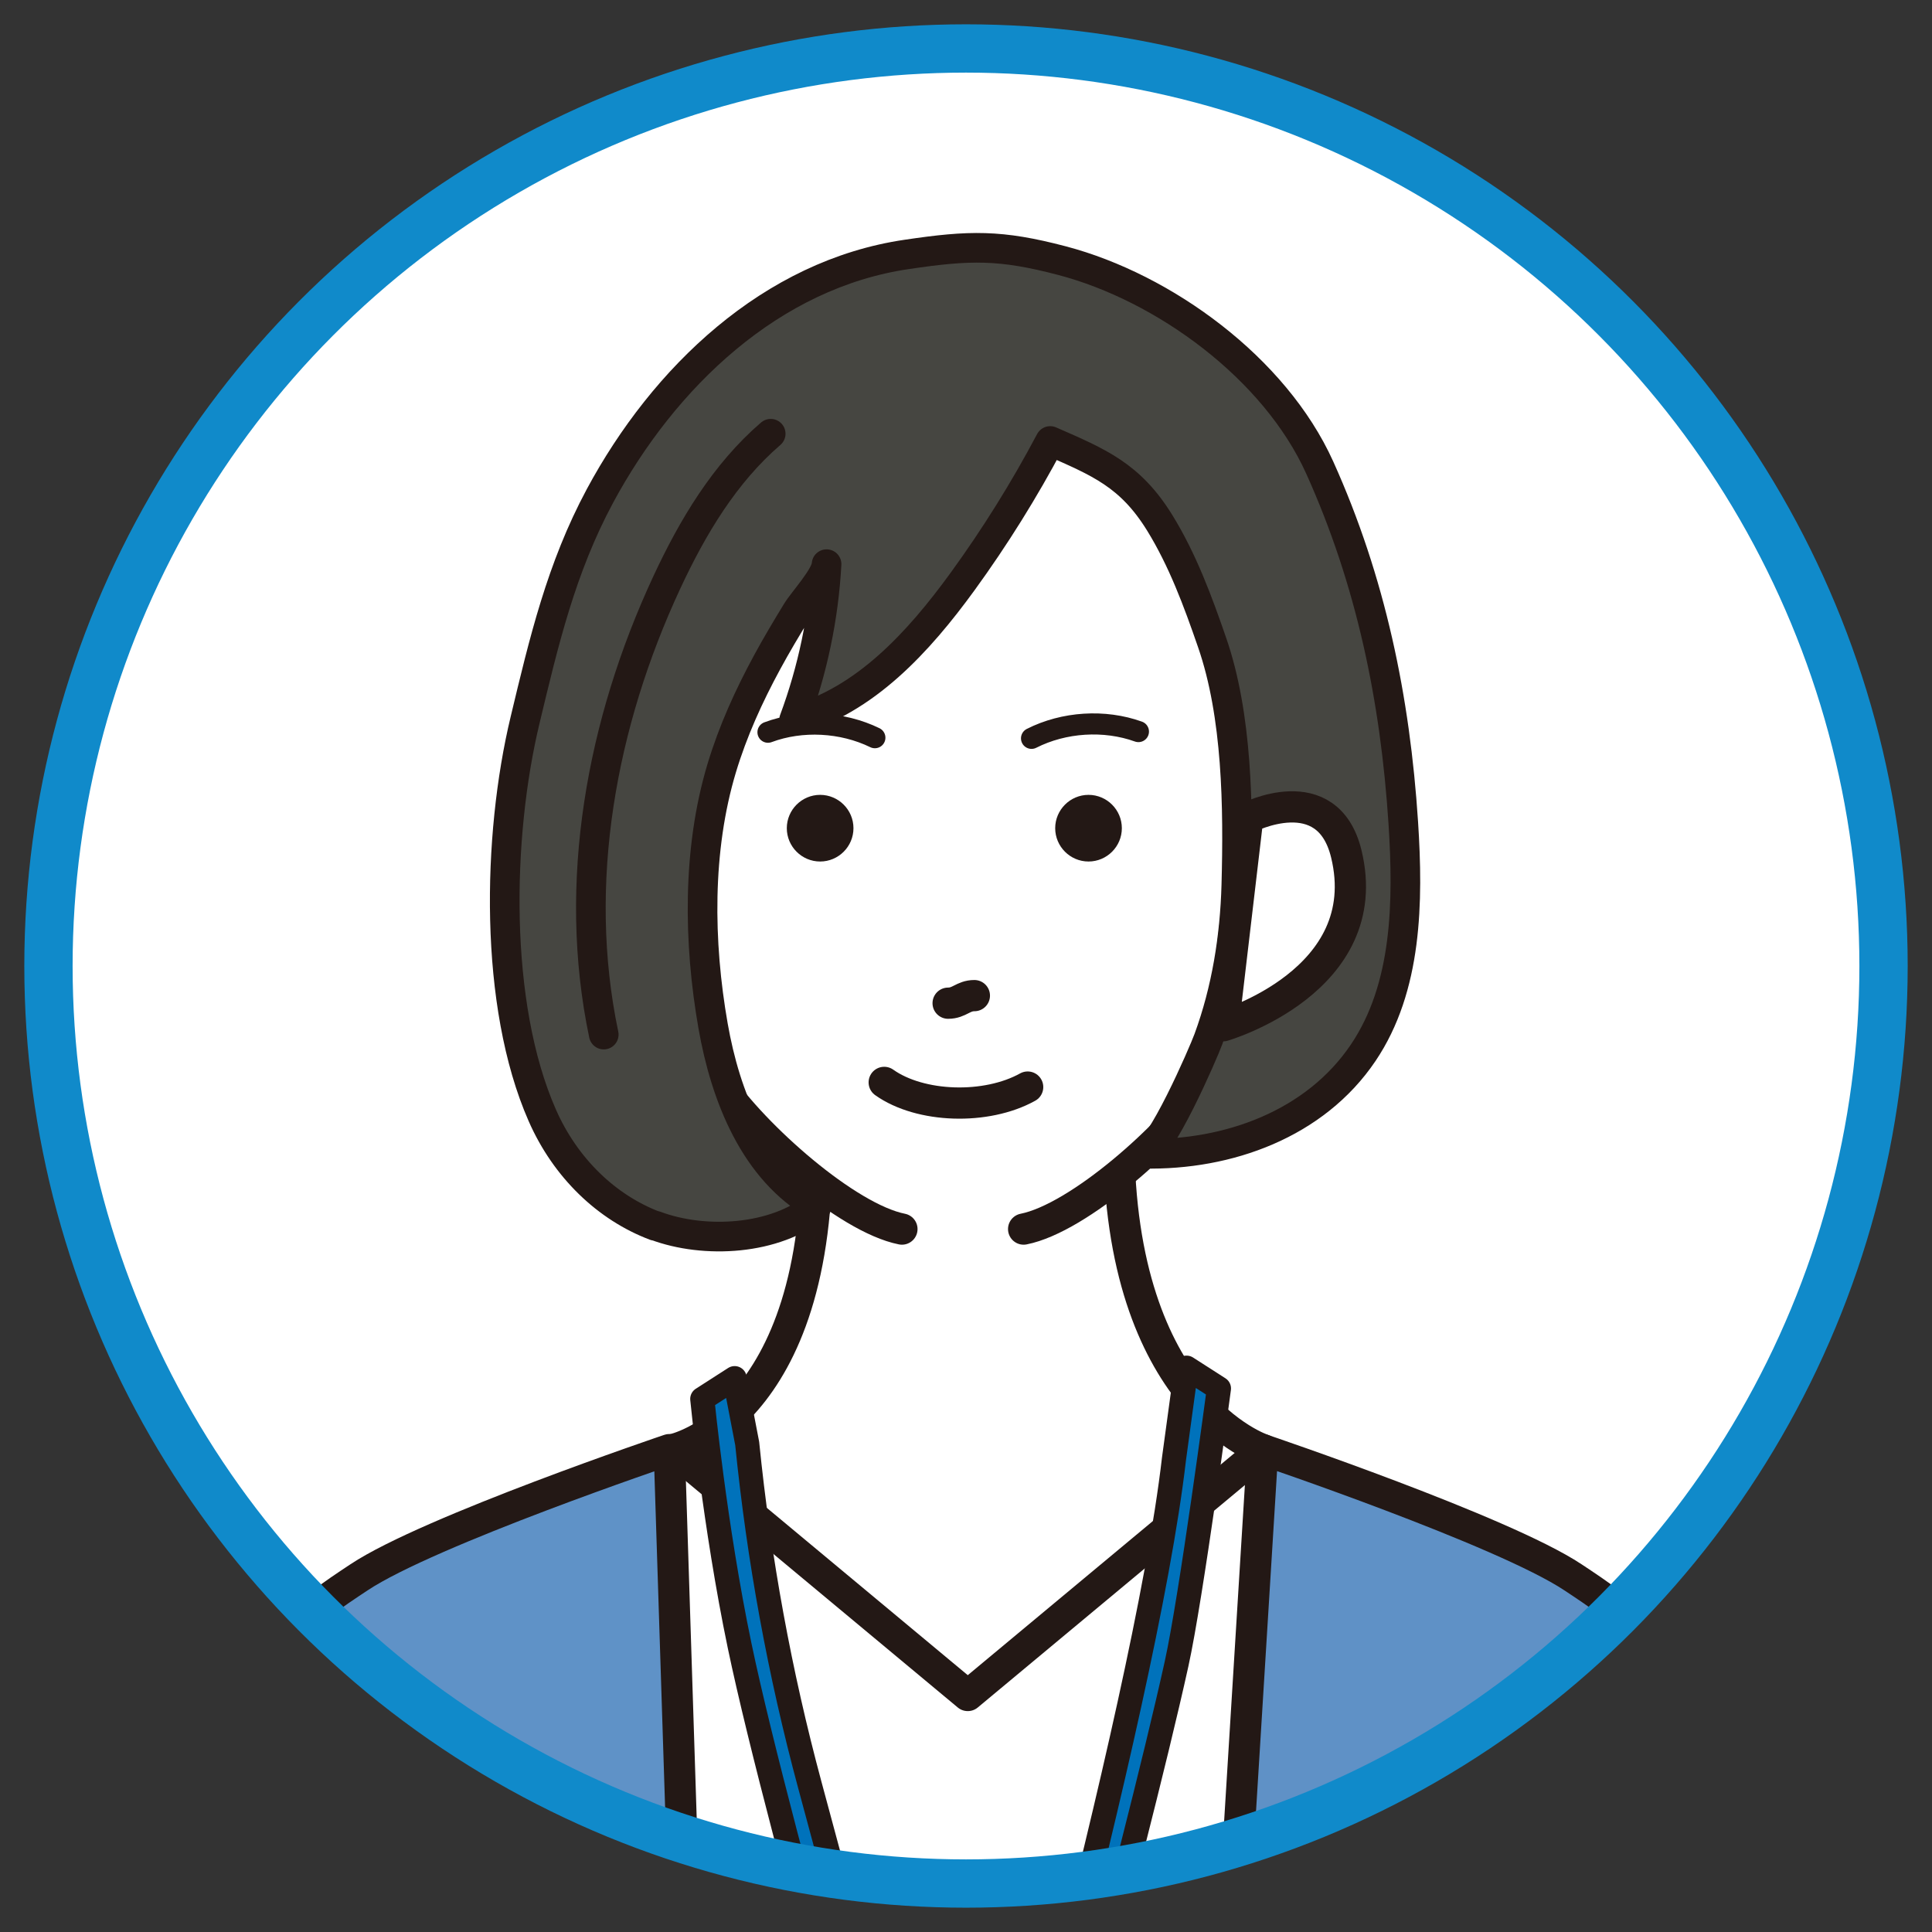 <?xml version="1.0" encoding="UTF-8"?>
<svg id="uuid-c7c61f8c-1096-464d-8983-4e2bb2e7553a" data-name="レイヤー 1" xmlns="http://www.w3.org/2000/svg" width="120" height="120" xmlns:xlink="http://www.w3.org/1999/xlink" viewBox="0 0 120 120">
  <rect x="0" y="0" width="120" height="120" fill="#333333" stroke="none"/>
  <defs>
    <style>
      .uuid-1f25423a-38e6-44eb-a589-ab719626380d {
        stroke-width: 1.36px;
      }

      .uuid-1f25423a-38e6-44eb-a589-ab719626380d, .uuid-069c23f2-b57a-40fc-b5d4-8104148ac16b, .uuid-672b9c4d-8af5-4244-b0b4-fb6cb91be073, .uuid-500659b4-9809-416d-a4c3-a7f4f6944493, .uuid-67e8b6fa-9b81-4004-bbd5-05b5ebce03a1 {
        fill: #fff;
      }

      .uuid-1f25423a-38e6-44eb-a589-ab719626380d, .uuid-069c23f2-b57a-40fc-b5d4-8104148ac16b, .uuid-57d94af5-8559-41c7-a3ec-ce2885d559b5, .uuid-faa365bc-3b2e-4f0b-99e7-a4115ad677e3, .uuid-67e8b6fa-9b81-4004-bbd5-05b5ebce03a1, .uuid-c0459118-86b4-4d93-a5f6-7c8900302f00, .uuid-c254164b-8071-4acf-b5fb-3f59a3d36750, .uuid-ce362c81-ec22-4e8f-b10b-4f2af78d98c7, .uuid-1ace0d1d-8758-4ae8-9146-08dd031e8f44 {
        stroke: #231815;
        stroke-linecap: round;
        stroke-linejoin: round;
      }

      .uuid-069c23f2-b57a-40fc-b5d4-8104148ac16b, .uuid-c0459118-86b4-4d93-a5f6-7c8900302f00 {
        stroke-width: 2px;
      }

      .uuid-672b9c4d-8af5-4244-b0b4-fb6cb91be073, .uuid-f2039146-a68b-492e-adc1-6392ea2b1213 {
        stroke: #108aca;
        stroke-miterlimit: 10;
        stroke-width: 3px;
      }

      .uuid-d9ca86de-acf3-4439-b7d5-4ec944c8cf90 {
        fill: #5f92c7;
      }

      .uuid-b727e3e5-e7d9-4d7b-b4d9-9e3312133ec8 {
        fill: #231815;
      }

      .uuid-eb3714dc-1ebb-465d-81d7-743f682eabcc {
        clip-path: url(#uuid-6cd4e01b-22f3-47ce-bc28-2ff7b7251193);
      }

      .uuid-57d94af5-8559-41c7-a3ec-ce2885d559b5 {
        fill: #464641;
      }

      .uuid-57d94af5-8559-41c7-a3ec-ce2885d559b5, .uuid-1ace0d1d-8758-4ae8-9146-08dd031e8f44 {
        stroke-width: 1.84px;
      }

      .uuid-359af994-61b1-4271-84db-6aaa52033041 {
        fill: #5f91c6;
      }

      .uuid-d86cbfa5-78e4-4dae-bbf1-e14303404aa1 {
        clip-path: url(#uuid-627c85d8-1c5a-4b61-9f36-816884a31a20);
      }

      .uuid-faa365bc-3b2e-4f0b-99e7-a4115ad677e3 {
        stroke-width: 1.31px;
      }

      .uuid-faa365bc-3b2e-4f0b-99e7-a4115ad677e3, .uuid-c0459118-86b4-4d93-a5f6-7c8900302f00, .uuid-f2039146-a68b-492e-adc1-6392ea2b1213, .uuid-ce362c81-ec22-4e8f-b10b-4f2af78d98c7, .uuid-1ace0d1d-8758-4ae8-9146-08dd031e8f44 {
        fill: none;
      }

      .uuid-67e8b6fa-9b81-4004-bbd5-05b5ebce03a1, .uuid-ce362c81-ec22-4e8f-b10b-4f2af78d98c7 {
        stroke-width: 1.94px;
      }

      .uuid-c254164b-8071-4acf-b5fb-3f59a3d36750 {
        fill: #0072bb;
        stroke-width: 1.5px;
      }
    </style>
    <clipPath id="uuid-627c85d8-1c5a-4b61-9f36-816884a31a20">
      <circle class="uuid-672b9c4d-8af5-4244-b0b4-fb6cb91be073" cx="200" cy="60" r="56.99"/>
    </clipPath>
    <clipPath id="uuid-6cd4e01b-22f3-47ce-bc28-2ff7b7251193">
      <circle class="uuid-672b9c4d-8af5-4244-b0b4-fb6cb91be073" cx="60" cy="60" r="56.99"/>
    </clipPath>
  </defs>
  <g>
    <circle class="uuid-500659b4-9809-416d-a4c3-a7f4f6944493" cx="200" cy="60" r="56.99"/>
    <g class="uuid-d86cbfa5-78e4-4dae-bbf1-e14303404aa1">
      <g>
        <path class="uuid-069c23f2-b57a-40fc-b5d4-8104148ac16b" d="M154.65,114.32c1.28-1.91,1.43-4.19,1.4-6.54-.02-1.98-.64-3.9-1.25-5.79-1.15-3.51-2.4-6.99-3.49-10.53-.57-1.85-1.1-3.71-1.54-5.59-.25-1.09-.2-3.7-1.37-4.24-.52-.23-1.14-.12-1.63.17-3.66,2.13-1.96,8.66-.44,11.7.11.22-2.18.09-2.41.02-2.18-.66-3.6-2.45-5.1-3.99-1.84-1.88-3.72-3.68-5.49-5.62-1.78-1.95-4.06-4.31-5.22-4.63-1.5-.41-3.23,1.13-3.23,1.13,0,0-2.03-2.81-5.13-2.54-.39.03-.78.11-1.11.31-.87.5-1.13,1.66-.87,2.62.26.96.92,1.75,1.56,2.52-1.44.52-2.12,2.25-1.83,3.73.28,1.48,1.3,2.72,2.41,3.76-1.61,2.27-.68,4.79.86,6.89,2.51,3.41,5.86,6.09,8.54,9.35,1.65,2.01,3.27,4.05,4.84,6.12,1.05,1.39,2.4,2.61,3.18,4.18,1,1.99-1.19,3.79-.54,5.35.63,1.5,3.49,1.79,4.84,1.87,1.57.1,3.14.11,4.7.03,1.39-.07,2.65.38,3.98.3.64-.04,1.29-.35,1.55-.92.16-.35.16-.74.15-1.12-.02-1.18-.03-2.37-.05-3.55-.01-.92,0-1.9.51-2.66.28-.41.68-.71,1.04-1.05.44-.41.81-.84,1.11-1.29Z"/>
        <path class="uuid-c0459118-86b4-4d93-a5f6-7c8900302f00" d="M120.31,91.35c1.04-1.65,6.7,6.61,8.87,8.06"/>
        <path class="uuid-c0459118-86b4-4d93-a5f6-7c8900302f00" d="M119.32,83.7c1.05-.47,2.56,1.04,3.15,1.68,3.65,3.99,6.16,6.57,9.15,10.01"/>
      </g>
    </g>
    <circle class="uuid-f2039146-a68b-492e-adc1-6392ea2b1213" cx="200" cy="60" r="56.99"/>
  </g>
  <g>
    <circle class="uuid-500659b4-9809-416d-a4c3-a7f4f6944493" cx="60" cy="60" r="56.99"/>
    <g class="uuid-eb3714dc-1ebb-465d-81d7-743f682eabcc">
      <g>
        <rect class="uuid-500659b4-9809-416d-a4c3-a7f4f6944493" x="41.06" y="90.84" width="37.59" height="91.76"/>
        <path class="uuid-d9ca86de-acf3-4439-b7d5-4ec944c8cf90" d="M44.87,183.9c-.38,0-36.81.34-36.81.34,0,0-.23-27.05.45-40.78.62-12.42.12-25.49,5.02-37.1,1.4-3.32,4.99-5.99,8.01-7.76,4.06-2.36,8.33-4.35,12.76-5.92,2.16-.77,4.36-1.44,6.56-2.06l4,93.29Z"/>
        <path class="uuid-ce362c81-ec22-4e8f-b10b-4f2af78d98c7" d="M8.56,184.41c-.66-13.91,1.72-67.44,2.61-71.2,2.23-9.48,8.31-13.37,11.13-15.24,4.33-2.88,19.27-7.93,19.27-7.93l2.98,93.06"/>
        <path class="uuid-359af994-61b1-4271-84db-6aaa52033041" d="M72.03,183.9c.38,0,39.91.34,39.91.34,0,0,.23-27.05-.45-40.78-.62-12.42-.12-25.49-5.02-37.1-1.4-3.32-4.99-5.99-8.01-7.76-4.06-2.36-8.33-4.35-12.76-5.92-2.16-.77-4.36-1.44-6.56-2.06l-7.11,93.29Z"/>
        <path class="uuid-ce362c81-ec22-4e8f-b10b-4f2af78d98c7" d="M111.44,184.41c.66-13.91-1.72-67.44-2.61-71.2-2.23-9.48-8.31-13.37-11.13-15.24-4.33-2.88-19.27-7.93-19.27-7.93l-5.75,93.04"/>
        <path class="uuid-ce362c81-ec22-4e8f-b10b-4f2af78d98c7" d="M100.78,107.43c-3.32,3.2-5.76,7.32-6.96,11.77"/>
        <path class="uuid-ce362c81-ec22-4e8f-b10b-4f2af78d98c7" d="M19.53,107.43c3.32,3.2,5.76,7.32,6.96,11.77"/>
        <path class="uuid-67e8b6fa-9b81-4004-bbd5-05b5ebce03a1" d="M69.47,70.67l-9.37,1.14-9.37-1.14c.31,17.51-8.96,19.37-8.96,19.37l18.34,15.27,18.34-15.27s-8.96-2.88-8.96-19.37Z"/>
        <path class="uuid-500659b4-9809-416d-a4c3-a7f4f6944493" d="M63.76,76c.5-.21,1-.44,1.49-.68,3.39-1.63,6.75-3.72,8.66-6.96,1.62-2.75,2.81-5,3.35-8.16,1.21-7.06,1.84-15.22-.37-22.14-1.31-4.07-3.91-7.59-7.18-10.32-3.14-2.62-7-4.64-11.12-4.19-4.39.48-8.28,1.01-11.32,4.64-4.12,4.92-5.51,11.42-5.81,17.68-.14,2.94-.52,5.86,0,8.75.68,3.73,1.59,7.42,2.74,11.04.33,1.03.68,2.06,1.22,2.99.61,1.04,1.45,1.93,2.33,2.75,3.42,3.21,7.46,6.26,12.35,5.64,1.26-.16,2.48-.56,3.65-1.05Z"/>
        <path id="uuid-1badcffd-5022-4b50-8211-d2a179959029" data-name="nose" class="uuid-ce362c81-ec22-4e8f-b10b-4f2af78d98c7" d="M58.89,62.31c.7,0,.93-.47,1.63-.47"/>
        <path id="uuid-b6f0c60d-a792-42de-9cdf-59a15c1cf724" data-name="mouth" class="uuid-ce362c81-ec22-4e8f-b10b-4f2af78d98c7" d="M63.83,67.52c-2.57,1.43-6.67,1.3-8.91-.29"/>
        <path class="uuid-b727e3e5-e7d9-4d7b-b4d9-9e3312133ec8" d="M53.01,51.44c0,1.14-.93,2.07-2.07,2.07s-2.07-.93-2.07-2.07.93-2.07,2.07-2.07,2.07.93,2.07,2.07Z"/>
        <path class="uuid-b727e3e5-e7d9-4d7b-b4d9-9e3312133ec8" d="M69.68,51.44c0,1.14-.93,2.07-2.07,2.07s-2.07-.93-2.07-2.07.93-2.07,2.07-2.07,2.07.93,2.07,2.07Z"/>
        <path class="uuid-faa365bc-3b2e-4f0b-99e7-a4115ad677e3" d="M54.34,45.82c-2.03-.99-4.55-1.12-6.64-.34"/>
        <path class="uuid-faa365bc-3b2e-4f0b-99e7-a4115ad677e3" d="M64.07,45.86c2.01-1.02,4.53-1.18,6.64-.42"/>
        <path class="uuid-ce362c81-ec22-4e8f-b10b-4f2af78d98c7" d="M56.02,76.34c-3.42-.68-9.17-5.78-11.44-9.13-2.68-3.96-4.71-26.63-4.72-27.4"/>
        <path class="uuid-ce362c81-ec22-4e8f-b10b-4f2af78d98c7" d="M63.58,76.34c3.42-.68,9.17-5.78,11.44-9.13,2.68-3.96,4.71-26.63,4.72-27.4"/>
        <path class="uuid-1f25423a-38e6-44eb-a589-ab719626380d" d="M40.71,68.24c-.25.66-1.01,1.66-1.78.78-.29-.33-.22-1.21-.82-1.26-.19-.01-.36.09-.54.15-1.04.36-2.02-.82-1.38-1.59.34-.41.81-.44.45-1.04-.22-.36-.7-.47-.73-.94-.03-.46.31-.92.77-1.06.49-.15,1.32.39,1.73,0,.34-.32-.07-.92.47-1.3.35-.24.83-.3,1.26-.2,1.08.24.33,1.22,1.06,1.64.56.32,1.33-.25,1.91.19.63.48.21,1.27-.26,1.72-.61.58-.71.49-.08.95.59.44.74,1.13.11,1.67-.37.31-.55.25-.95.12-.42-.14-.65-.46-1.02-.14-.09.07-.15.18-.19.31Z"/>
        <path class="uuid-57d94af5-8559-41c7-a3ec-ce2885d559b5" d="M40.71,76.13c3.04,1.14,7.45.91,10.03-1.24-3.87-2.19-5.68-6.79-6.45-11.17-.91-5.19-.99-10.94.54-16.02.69-2.29,1.68-4.47,2.82-6.57.58-1.07,1.2-2.11,1.83-3.14.42-.69,1.82-2.18,1.86-2.95-.18,3.31-.87,6.58-2.02,9.68,4.41-1.2,7.74-4.85,10.46-8.59,2.02-2.78,3.84-5.7,5.45-8.74,3.04,1.33,4.97,2.12,6.8,5.08,1.42,2.3,2.37,4.87,3.25,7.42,1.58,4.55,1.64,10.26,1.51,15.08-.09,3.25-.61,6.51-1.73,9.56-.32.88-3.04,7.15-4.02,7.13,5.26.11,10.65-1.85,13.63-6.27,2.74-4.06,2.81-9.37,2.49-14.29-.5-7.69-2.01-15.01-5.19-22.06-2.79-6.18-9.66-11.18-16-12.85-3.84-1.01-5.73-.97-9.64-.39-8.42,1.23-15.1,7.63-19.07,15.01-2.4,4.47-3.48,9.04-4.65,13.93-1.73,7.21-1.95,17.66,1.07,24.53,1.44,3.28,4.01,5.74,7.01,6.87Z"/>
        <path class="uuid-67e8b6fa-9b81-4004-bbd5-05b5ebce03a1" d="M77.49,50.8s4.96-2.56,6.13,2.23c1.92,7.9-7.64,10.68-7.64,10.68l1.52-12.91Z"/>
        <path class="uuid-1ace0d1d-8758-4ae8-9146-08dd031e8f44" d="M47.87,26.94c-2.87,2.47-4.86,5.81-6.46,9.25-4.05,8.71-5.89,18.66-3.91,28.07"/>
        <path class="uuid-c254164b-8071-4acf-b5fb-3f59a3d36750" d="M73.69,84.95l-.77,5.65c-1.86,16.13-12.69,54.04-12.69,54.04h2.17s8.05-29.36,10.68-41.3c.91-4.12,2.63-17.1,2.63-17.1l-2.01-1.29Z"/>
        <path class="uuid-c254164b-8071-4acf-b5fb-3f59a3d36750" d="M59.4,144.64l-9.1-33.77c-1.87-6.94-3.17-14.04-3.89-21.21l-.78-4.06-2.01,1.29s.77,7.9,2.32,15.33c2.5,11.97,11.45,42.59,11.45,42.59l2.01-.16Z"/>
      </g>
    </g>
    <circle class="uuid-f2039146-a68b-492e-adc1-6392ea2b1213" cx="60" cy="60" r="56.99"/>
  </g>
</svg>
